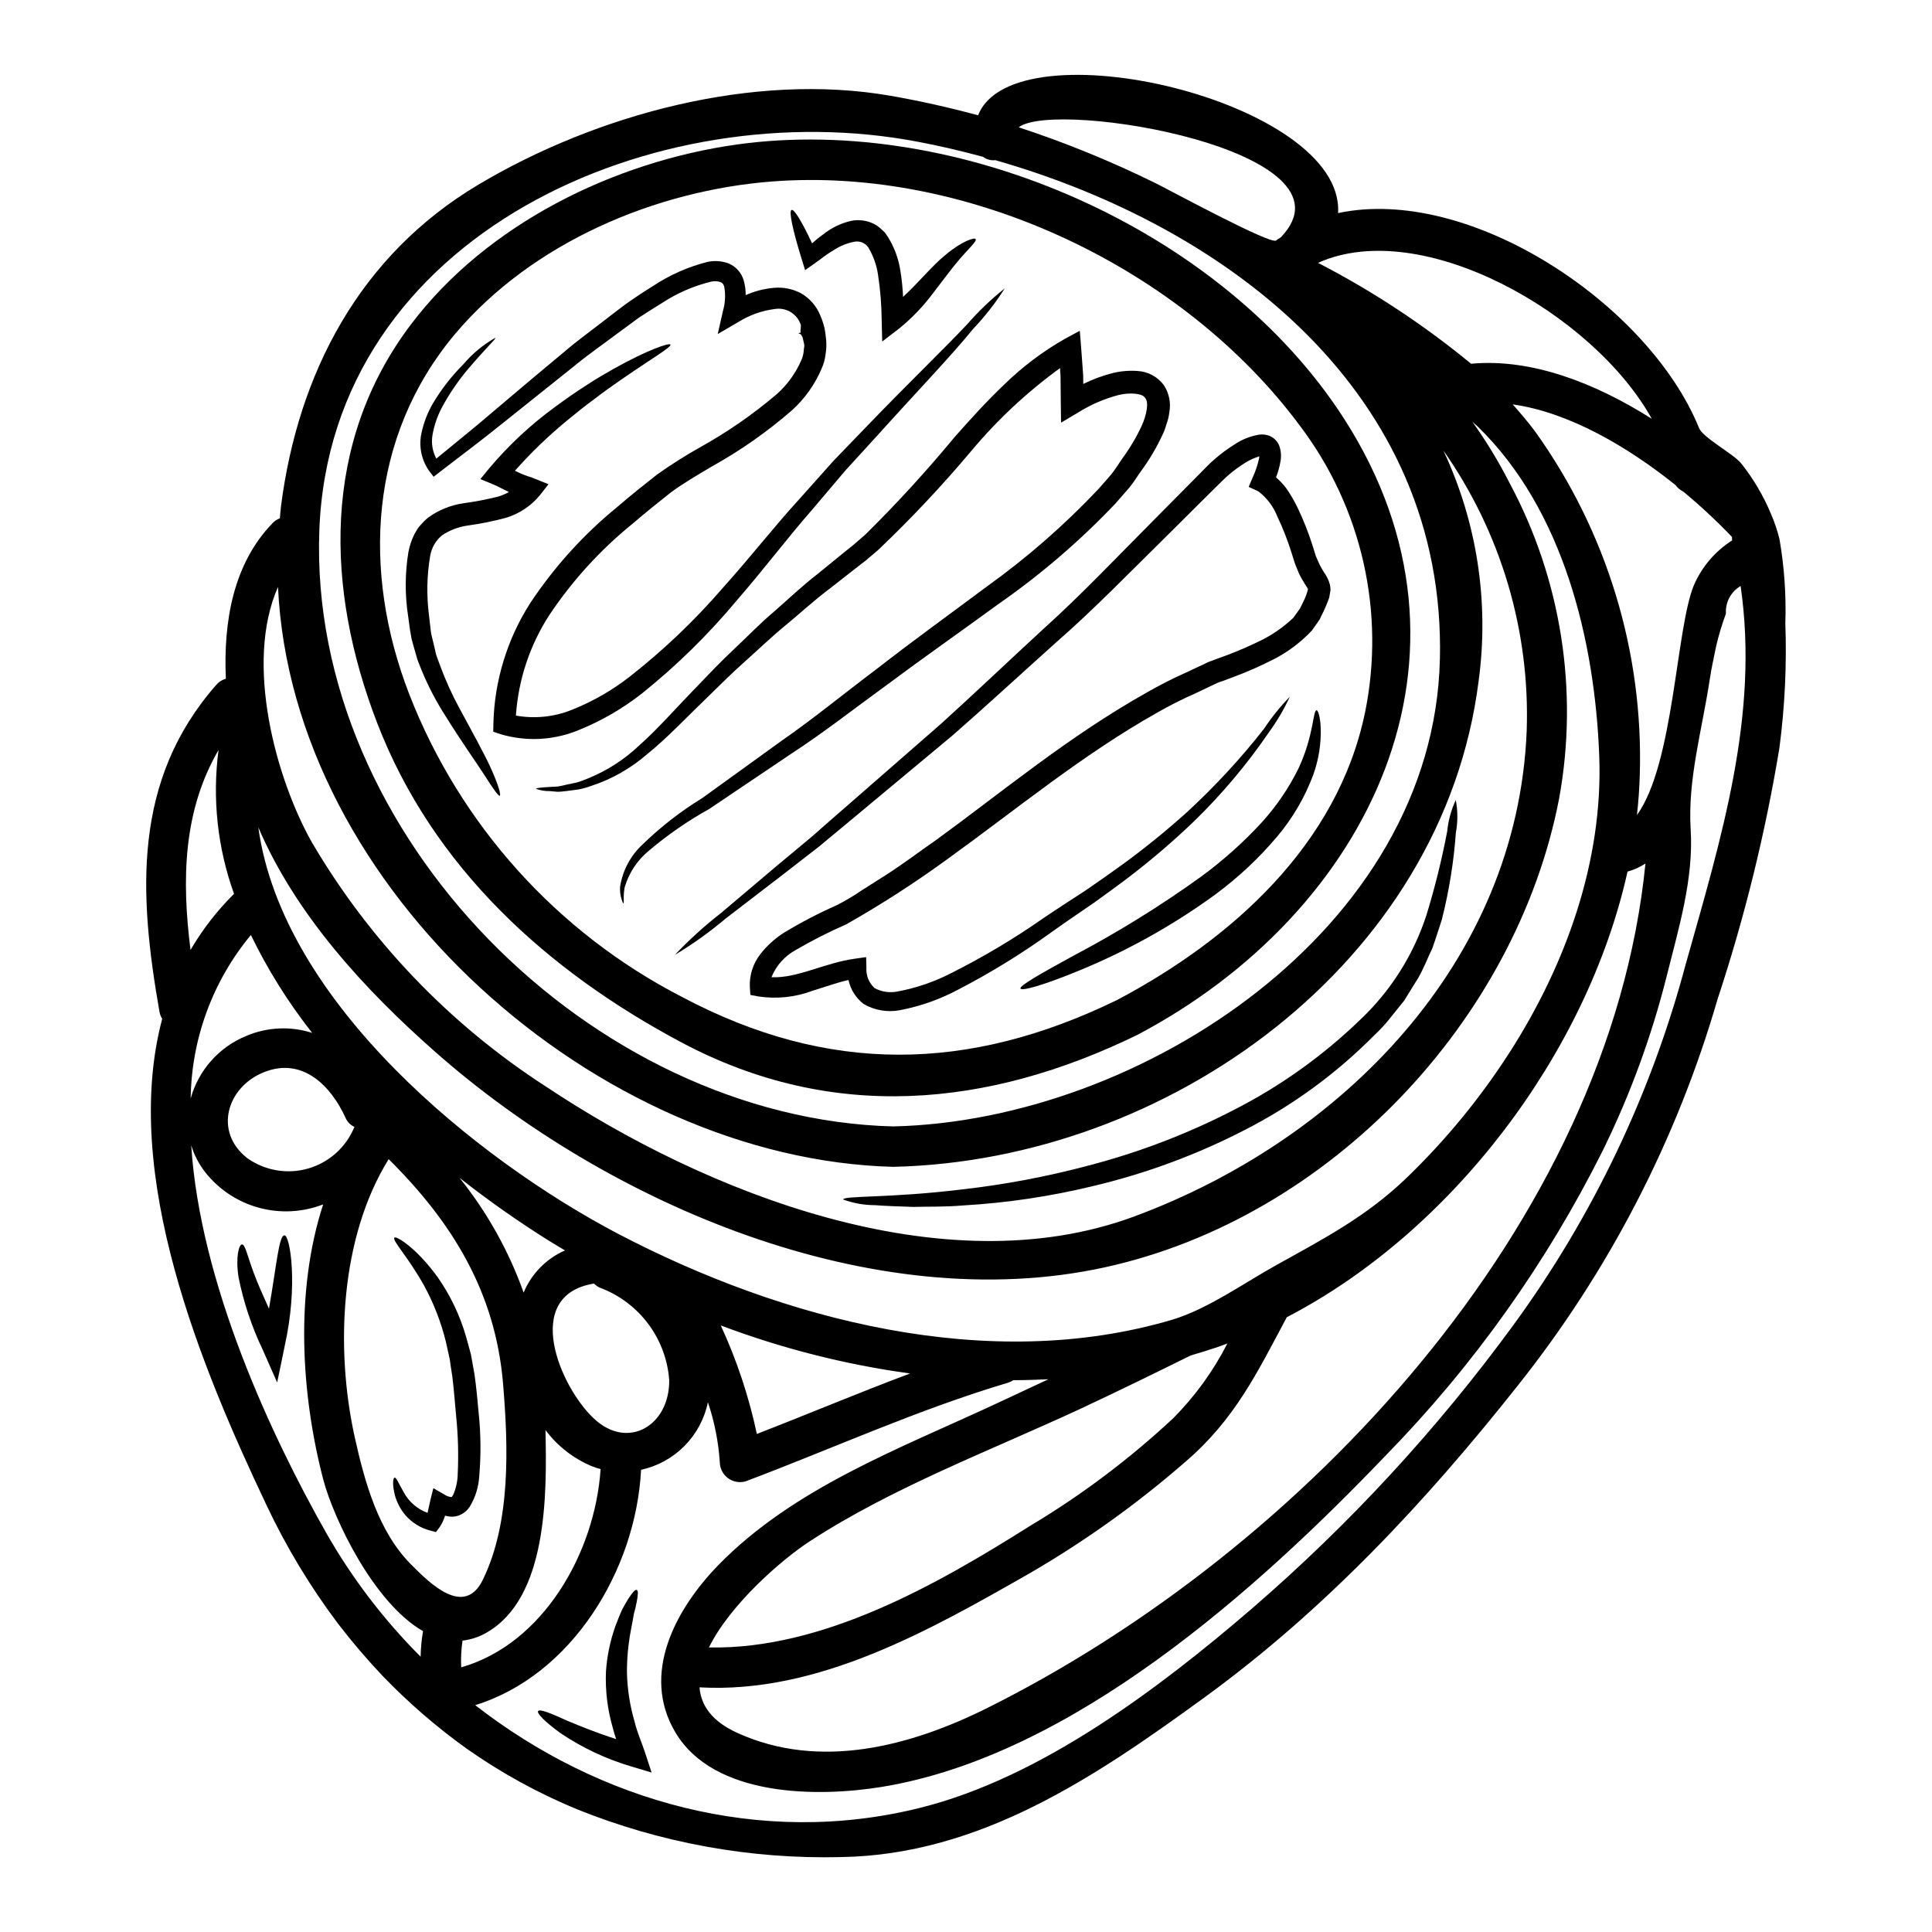 <?xml version="1.0" encoding="UTF-8"?>
<!-- Uploaded to: ICON Repo, www.iconrepo.com, Generator: ICON Repo Mixer Tools -->
<svg fill="#000000" width="800px" height="800px" version="1.1" viewBox="144 144 512 512" xmlns="http://www.w3.org/2000/svg">
 <g>
  <path d="m617.13 309.11c0.402 11.074-0.125 22.16-1.574 33.148-3.727 22.562-9.203 44.805-16.379 66.52-10.836 37.367-28.895 72.25-53.156 102.67-24.332 30.719-50.988 59.227-82.812 82.379-28.863 21.02-59.477 41.781-96.406 42.316v0.004c-23.941 0.578-47.754-3.742-69.965-12.703-10.277-4.254-20.051-9.625-29.148-16.02-7.992-5.731-15.445-12.18-22.266-19.266-4.184-4.418-8.141-9.051-11.848-13.879-7.434-9.875-13.828-20.496-19.082-31.684-16.926-35.75-38.535-87.234-27.508-128.59h-0.004c-0.348-0.57-0.594-1.199-0.715-1.859-5.508-31.359-7.172-61.348 15.059-86.664 0.66-0.781 1.543-1.34 2.531-1.605-0.676-15.02 1.895-30.398 12.348-41.211 0.543-0.586 1.219-1.035 1.969-1.316 0.109-1.035 0.145-2.106 0.289-3.148 4.531-35.395 20.906-66.543 52.27-85.238 31.293-18.656 72.926-29.914 109.25-23.582 7.602 1.32 15.414 3.066 23.223 5.172 9.488-24.219 97.164-3.844 95.402 25.91 35-7.418 82.344 24.227 95.645 56.941 1.035 2.606 8.957 6.746 11.172 9.383v0.004c3.254 4.094 5.922 8.621 7.922 13.453 0.945 2.16 1.699 4.398 2.246 6.691 1.266 7.316 1.781 14.746 1.543 22.172zm-26.332 90.199c9.383-33.359 19.445-65.754 14.484-100.01-2.578 1.504-4.082 4.336-3.891 7.312-1.047 2.828-1.918 5.719-2.602 8.66-0.57 2.891-1.25 5.777-1.676 8.703-2 13.312-5.902 26.582-5.07 39.82 0.824 13.164-3.207 26.258-6.348 38.887-4.012 15.965-9.691 31.465-16.949 46.238-14.859 29.73-34.242 56.969-57.465 80.746-34.004 35.535-83.098 79.637-133.59 87.879-16.879 2.754-44.477 2.781-54.711-14.453-9.207-15.484 0.035-32.668 11.414-44.348 19.938-20.434 48.035-30.852 73.469-42.699 4.672-2.176 9.312-4.352 13.984-6.531-3.102 0.145-6.207 0.25-9.312 0.25v0.004c-0.441 0.289-0.922 0.516-1.426 0.676-23.836 7.086-46.383 17.414-69.578 26.152-1.602 0.434-3.316 0.102-4.641-0.898-1.324-1-2.113-2.559-2.137-4.219-0.359-5.406-1.418-10.742-3.148-15.879-0.902 4.379-3.059 8.402-6.203 11.582-3.141 3.18-7.141 5.379-11.508 6.332-1.391 26.652-18.41 54.48-43.957 62.367 32.789 25.547 75.605 37.82 117.99 27.188 31.934-7.953 63.223-31.609 87.805-52.742v-0.004c25.902-22.352 49.172-47.586 69.363-75.211 21.043-28.824 36.539-61.312 45.695-95.809zm12.238-112.1v-0.004c-0.047-0.293-0.059-0.594-0.035-0.891-4.078-4.273-8.398-8.301-12.949-12.062-0.809-0.395-1.508-0.984-2.035-1.711-12.594-10.098-28.188-19.285-43.133-21.371 2.066 2.316 4.102 4.723 5.961 7.207l-0.004-0.004c18.984 26.488 28.723 58.484 27.719 91.059-0.105 3.496-0.359 7.027-0.75 10.559 9.812-13.559 10.312-49.273 15.059-60.836 2.113-4.91 5.656-9.074 10.168-11.949zm-22.977 85.637c-1.461 0.953-3.062 1.676-4.746 2.141-10.742 48.242-46.609 95.43-90.301 118.09-7.812 14.629-13.738 27.047-26.832 38.285-12.727 11.09-26.477 20.945-41.062 29.434-26.512 15.129-56.285 32.148-87.738 30.367 0.359 4.777 3.281 9.023 10.062 12.094 21.867 9.918 45.918 3.543 66.52-6.781 83.078-41.527 164.54-127.88 174.1-223.62zm-35.859 49.844c14.809-23.195 24.656-50.523 23.617-78.285-1.141-30.504-9.445-65.184-32.109-87.27-0.5-0.465-1.035-0.895-1.5-1.359l-0.004 0.004c3.644 5.094 6.898 10.449 9.742 16.023 13.789 25.629 18.453 55.184 13.238 83.812-11.348 58.871-60.832 111.18-120.35 124.23-61.539 13.477-131.97-16.863-177.54-57.129-18.5-16.309-36.891-36.211-46.84-59.477 6.422 46.664 58.23 88.234 95.25 107.68 43.691 22.871 98.293 37.25 147 22.801 9.383-2.82 19.125-9.812 27.723-14.562 12.594-6.996 23.691-12.809 34.18-22.867 10.484-10.078 19.746-21.359 27.586-33.605zm4.387-84.953c0.93-26.527-6.824-52.637-22.082-74.355 8.934 19.023 12.18 40.227 9.348 61.051-9.387 74.734-82.277 127.13-155.14 128.79-78.27-2.047-159.3-73.355-163.04-153.67-8.988 20.266-0.461 50.988 8.992 67.699 15.324 26.102 36.551 48.25 61.973 64.668 42.141 28.113 105.15 53.199 155.81 34.504 55.086-20.363 101.65-67.469 104.14-128.7zm-14.73-97.34c15.949-1.5 32.93 5.117 47.883 14.59-15.523-27.973-61.008-53.695-88.449-41.328h-0.004c14.43 7.453 28.027 16.418 40.57 26.738zm-8.266 78.352c1.641-70.453-55.891-114.57-117.81-132.3v-0.004c-1.168 0.133-2.344-0.188-3.285-0.891-5.711-1.535-11.414-2.891-17.125-3.961-69.266-13.309-155.9 24.332-158.75 103.08-2.926 80.484 72 155.77 152.09 157.84 65.555-1.496 143.19-52.23 144.87-123.77zm-42.152-111.86c22.043-23.016-59.871-36.715-69.465-29.152 12.441 4.086 24.578 9.043 36.32 14.836 2.676 1.281 30.469 16.375 31.883 15.16 0.105-0.07 0.211-0.176 0.32-0.246 0.301-0.207 0.625-0.387 0.941-0.598zm-14.168 293.14c-0.961 0.359-1.969 0.746-2.926 1.07-2.246 0.746-4.496 1.43-6.777 2.106-9.566 4.723-19.16 9.418-28.832 13.949-23.902 11.133-50.164 20.945-72.285 35.395-7.207 4.723-20.906 16.531-26.578 28.043 30.074 0.605 60.262-16.555 84.988-32.145h-0.004c13.684-8.172 26.457-17.773 38.105-28.648 5.758-5.812 10.586-12.48 14.309-19.77zm-124.7 23.98c13.559-5.246 26.973-10.918 40.605-16.02-17.145-2.356-33.973-6.625-50.164-12.734 4.246 9.199 7.453 18.844 9.559 28.754zm-43.133-4.035c8.988 8.387 20.051 1.824 19.91-10.273h-0.004c-0.395-5.301-2.269-10.383-5.414-14.664-3.148-4.285-7.434-7.598-12.371-9.562-0.812-0.25-1.551-0.707-2.137-1.32-19.215 3.106-9.121 27.328 0.016 35.82zm1.711 13.348c-0.836-0.223-1.66-0.496-2.465-0.824-4.812-2.047-9-5.332-12.129-9.523 0.395 17.195 0.535 44.477-15.625 53.695-1.949 1.137-4.113 1.855-6.356 2.106-0.352 2.344-0.469 4.715-0.352 7.082 21.656-6.156 35.461-30.273 36.941-52.535zm-9.43-57.945c-1.43-0.855-2.859-1.711-4.246-2.566-8.188-5.133-16.094-10.695-23.691-16.668 7.316 9.117 13.059 19.391 16.984 30.402 2.082-4.992 6.004-8.992 10.953-11.168zm-21.766 87.273c7.477-15.273 6.742-35.539 5.352-52.059-2.035-24.121-13.418-42.672-30.309-59.406-12.953 20.906-14.129 50.418-8.992 73.68 2.606 11.703 6.176 24.938 14.914 33.715 5.027 5.066 14.121 14.129 19.047 4.066zm-16.484 20.41v-0.004c0.039-2.273 0.25-4.539 0.641-6.777-13.273-7.637-23.762-30.078-26.402-40.031-5.883-22.434-7.637-49.809-0.07-73.07v-0.004c-5.438 2.113-11.406 2.422-17.035 0.887-5.625-1.531-10.609-4.832-14.223-9.414-1.66-2.129-2.918-4.547-3.707-7.133 2.363 36.535 21.051 76.707 35.75 102.68v-0.004c6.848 12.027 15.273 23.078 25.059 32.863zm-17.555-140.43v-0.004c-1.066-0.48-1.91-1.348-2.363-2.43-3.816-8.383-11.348-16.16-21.586-12.059-9.812 3.894-13.418 15.742-4.461 22.766h0.004c4.699 3.352 10.676 4.363 16.215 2.75 5.539-1.613 10.035-5.676 12.203-11.027zm-28.508-24.156v-0.004c5.5-2.297 11.641-2.562 17.316-0.746-6.328-8.039-11.773-16.734-16.234-25.941-10.117 12.188-15.746 27.477-15.957 43.316 2.098-7.562 7.602-13.711 14.887-16.629zm-3.391-37.605c-4.387-12.195-5.793-25.262-4.102-38.109-9.418 16.199-9.777 34.363-7.422 52.988v-0.004c3.18-5.441 7.059-10.441 11.535-14.875z"/>
  <path d="m529.79 356.02c0.555 2.84 0.566 5.758 0.035 8.598-0.559 7.816-1.812 15.562-3.742 23.156-0.789 2.394-1.574 4.926-2.5 7.531-1.211 2.496-2.211 5.172-3.711 7.812-0.82 1.281-1.605 2.606-2.461 3.961l-1.246 2.035-1.43 1.781c-0.965 1.18-1.93 2.394-2.926 3.641-1.07 1.297-2.231 2.523-3.465 3.672-10.098 10.223-21.77 18.766-34.57 25.297-12.707 6.539-26.16 11.512-40.066 14.809-11.289 2.742-22.801 4.465-34.398 5.137-4.926 0.426-9.418 0.285-13.309 0.395-3.961-0.141-7.348-0.246-10.098-0.461h0.004c-2.887-0.004-5.746-0.512-8.457-1.5 0.074-1.07 12.242-0.324 31.508-2.676 11.27-1.27 22.43-3.375 33.391-6.297 13.391-3.473 26.348-8.426 38.641-14.773 12.262-6.254 23.527-14.293 33.434-23.855 8.098-7.629 14.148-17.176 17.594-27.754 2.242-7.305 4.082-14.723 5.508-22.227 0.285-2.867 1.051-5.668 2.266-8.281z"/>
  <path d="m500.14 254.88c40.379 62.723 6.785 130.98-54.801 163.41-39.57 19.266-80.852 23.156-120.67 1.996-35.574-18.895-65.938-46.348-80.707-84.668-13.703-35.535-14.809-74.211 8.918-105.61 20.129-26.656 53.836-43.141 86.348-47.707 58.695-8.207 128.62 22.445 160.91 72.574zm5.606 77.957c5.43-26.59-0.824-54.227-17.164-75.887-30.934-41.781-87.664-68.828-139.83-64.867-31.094 2.363-63.863 16.266-84.273 40.566-22.707 27.152-24.578 62.797-12.078 95.191 13.473 34.688 39.168 63.254 72.238 80.312 38.816 20.625 75.996 20.02 115.32 0.895 30.352-16.02 58.535-41.141 65.781-76.211z"/>
  <path d="m496.61 300.26-0.176 1.07-0.18 1.07c-0.105 0.289-0.176 0.5-0.285 0.75-0.395 1.031-0.789 1.996-1.18 2.816l-0.641 1.281-0.289 0.641-0.035 0.105-0.289 0.43-0.105 0.141-0.176 0.289-1.605 2.246-0.004 0.008c-2.863 3.059-6.231 5.606-9.953 7.527-3.465 1.773-7.027 3.352-10.668 4.723l-2.676 1-1.359 0.465-0.246 0.105-0.141 0.07-0.645 0.289-5.172 2.461h-0.004c-3.465 1.527-6.844 3.234-10.129 5.117-19.801 11.137-37.391 25.691-55.105 38.461-8.738 6.394-17.844 12.281-27.262 17.625-4.602 2.008-9.082 4.281-13.414 6.816-2.914 1.582-5.188 4.133-6.422 7.207 6.883 0.32 14.059-3.816 22.227-4.926l2.859-0.395 0.07 2.816v0.008c-0.129 2.031 0.672 4.012 2.176 5.387 1.855 0.992 4 1.309 6.062 0.895 4.918-0.91 9.68-2.535 14.129-4.82 8.566-4.289 16.805-9.203 24.656-14.699 3.852-2.602 7.531-4.961 11.133-7.312 3.465-2.391 6.816-4.723 9.988-7.031h-0.004c5.805-4.246 11.391-8.785 16.738-13.594 7.426-6.832 14.289-14.25 20.516-22.191 1.996-3.023 4.273-5.856 6.805-8.449-1.527 3.297-3.371 6.441-5.512 9.383-5.785 8.457-12.391 16.32-19.727 23.477-5.269 5.062-10.809 9.84-16.594 14.305-3.172 2.465-6.527 4.852-10.023 7.387-3.496 2.426-7.207 4.887-10.883 7.531h-0.004c-7.941 5.762-16.301 10.926-25.008 15.449-4.867 2.606-10.098 4.465-15.52 5.508-3.316 0.637-6.75 0.055-9.672-1.641-2.043-1.574-3.461-3.828-3.996-6.352-3.031 0.676-6.172 1.82-9.523 2.856v-0.004c-4.598 1.727-9.559 2.242-14.414 1.5l-2.07-0.395-0.141-2.141c-0.133-3.144 0.867-6.231 2.816-8.703 1.75-2.238 3.875-4.156 6.277-5.676 4.504-2.727 9.176-5.16 13.992-7.285 2.262-1.152 4.441-2.449 6.531-3.887 2.176-1.395 4.387-2.781 6.637-4.211 4.426-2.856 8.707-6.102 13.129-9.168 17.52-12.738 34.969-27.367 55.805-39.07 3.344-1.926 6.785-3.676 10.309-5.246l5.176-2.426 0.641-0.324 0.176-0.07 0.43-0.176 0.324-0.105 1.32-0.5 2.641-0.965c3.398-1.262 6.723-2.715 9.953-4.352 2.871-1.512 5.519-3.41 7.875-5.637l1.605-2.246 0.211-0.289v-0.047l0.25-0.5 0.57-1.18h0.004c0.547-1.051 0.965-2.168 1.246-3.32 0-0.176-1.676-2.535-2.426-4.246l-0.5-1.246-0.289-0.641-0.09-0.281-0.07-0.176-0.176-0.465-0.789-2.531c-1.023-3.285-2.277-6.492-3.75-9.602-1.035-2.668-2.789-5.004-5.062-6.742l-2.566-1.18 1.105-2.606c0.719-1.566 1.27-3.207 1.641-4.891 0.039-0.199 0.062-0.402 0.07-0.605-1.293 0.398-2.527 0.961-3.676 1.676-1.504 0.93-2.934 1.969-4.281 3.106-0.652 0.535-1.27 1.109-1.855 1.715l-2.035 2c-1.32 1.32-2.641 2.637-3.996 3.961-2.641 2.641-5.246 5.242-7.848 7.812-10.418 10.234-20.125 20.301-30.078 28.973-9.812 8.812-18.945 17.23-27.652 24.832-8.883 7.383-17.09 14.234-24.551 20.445-3.707 3.102-7.277 6.031-10.598 8.812-3.41 2.641-6.621 5.137-9.633 7.477-6.031 4.641-11.172 8.602-15.379 11.809h0.008c-4.176 3.519-8.625 6.699-13.309 9.508 3.754-3.961 7.797-7.633 12.098-10.988 4.035-3.426 9.027-7.602 14.809-12.523 2.93-2.426 6.055-5.027 9.383-7.812 3.246-2.856 6.691-5.902 10.348-9.055 7.277-6.352 15.273-13.348 23.941-20.906 8.562-7.742 17.516-16.27 27.188-25.191 9.777-8.777 19.336-18.895 29.578-29.184 2.566-2.57 5.137-5.172 7.742-7.812 1.32-1.324 2.641-2.676 3.961-3.996l1.969-2-0.004-0.004c0.738-0.75 1.512-1.465 2.32-2.141 1.555-1.34 3.215-2.559 4.957-3.641 1.941-1.316 4.144-2.203 6.457-2.602 0.938-0.141 1.895-0.043 2.785 0.285 1.145 0.453 2.066 1.34 2.566 2.461 0.555 1.445 0.68 3.019 0.359 4.531-0.25 1.379-0.629 2.727-1.141 4.031 1 0.863 1.91 1.832 2.711 2.891 1.102 1.586 2.078 3.258 2.926 4.996 1.621 3.356 2.988 6.824 4.102 10.379l0.824 2.641 0.965 2.176c0.395 0.789 0.641 1.18 1.105 1.969h-0.004c0.754 1.004 1.312 2.144 1.641 3.356 0.09 0.441 0.145 0.891 0.172 1.344z"/>
  <path d="m494 336.76c0.148 4.273-0.52 8.535-1.969 12.559-2.203 5.91-5.398 11.398-9.449 16.234-4.898 5.82-10.469 11.039-16.594 15.555-10.996 8-22.898 14.668-35.461 19.875-9.598 3.996-15.773 5.746-16.09 4.996-0.32-0.754 5.238-3.891 14.234-8.816 11.711-6.18 22.977-13.164 33.715-20.906 5.777-4.246 11.129-9.035 15.984-14.309 3.883-4.269 7.148-9.062 9.707-14.238 4.172-8.883 3.812-15.484 4.848-15.484 0.352 0.035 0.93 1.57 1.074 4.535z"/>
  <path d="m452.35 245.95c1.461 2.152 2.012 4.793 1.531 7.352-0.125 1.059-0.379 2.102-0.75 3.106-0.27 0.98-0.625 1.934-1.07 2.852-1.574 3.394-3.488 6.621-5.707 9.633-1.035 1.43-1.895 2.93-3.07 4.328l-3.637 4.176c-9.363 9.867-19.707 18.762-30.863 26.547-10.379 7.566-20.262 14.484-29.398 21.301-9.207 6.691-17.52 13.203-25.691 18.5-8.062 5.422-15.352 10.312-21.727 14.629-5.664 3.144-11.004 6.836-15.949 11.02-3.094 2.519-5.352 5.918-6.473 9.742-0.5 2.672-0.035 4.172-0.355 4.242-0.109 0-0.25-0.32-0.465-1.07-0.34-1.07-0.477-2.195-0.395-3.316 0.676-4.332 2.801-8.305 6.031-11.27 4.789-4.648 10.078-8.754 15.77-12.238 6.207-4.5 13.273-9.602 21.086-15.234 7.871-5.422 16.137-12.203 25.191-19.02 8.953-6.992 18.895-14.168 29.078-21.762 10.676-7.652 20.594-16.316 29.613-25.867l3.281-3.746c1.07-1.281 2-2.856 3-4.281v-0.004c2.008-2.719 3.742-5.637 5.172-8.703 1.324-2.856 1.969-6.348 0.93-7.383-0.605-1.246-4.035-1.535-7.086-0.789-3.781 0.996-7.391 2.559-10.707 4.637l-4.496 2.676-0.07-5.246c-0.035-2.426-0.035-4.777-0.07-7.137-0.035-0.676-0.105-1.355-0.141-2.066-8.77 6.367-16.715 13.797-23.656 22.121-7.672 9.117-15.844 17.801-24.477 26.016-1.07 0.93-2.141 1.82-3.172 2.711-1.141 0.859-2.246 1.746-3.356 2.606-2.137 1.676-4.234 3.316-6.297 4.926-4.211 3.148-7.953 6.637-11.773 9.773-3.816 3.137-7.207 6.422-10.602 9.445s-6.527 6.102-9.523 9.055c-6.031 5.781-11.168 11.312-16.484 15.59h-0.004c-4.387 3.832-9.512 6.734-15.055 8.527-1.055 0.387-2.141 0.684-3.246 0.891-1.07 0.145-2.07 0.289-3 0.395s-1.746 0.215-2.496 0.215c-0.746-0.074-1.43-0.109-2.035-0.18-1.262 0.031-2.519-0.172-3.707-0.605 0-0.211 1.281-0.355 3.707-0.5l2.035-0.105c0.797-0.129 1.582-0.293 2.363-0.5 0.859-0.176 1.746-0.355 2.711-0.57v-0.004c1.012-0.285 2-0.645 2.965-1.07 5.098-2.062 9.758-5.078 13.73-8.883 4.852-4.281 9.812-10.023 15.699-16.02 2.891-3.035 5.922-6.207 9.312-9.383 3.391-3.176 6.691-6.637 10.523-9.883 3.746-3.246 7.477-6.848 11.703-10.098 2.07-1.676 4.168-3.391 6.297-5.141 1.035-0.82 2.066-1.676 3.102-2.496l3.176-2.754h0.004c8.289-8.184 16.16-16.785 23.586-25.762 4.102-4.637 8.348-9.348 13.094-13.879v0.004c4.82-4.727 10.23-8.816 16.09-12.168l4.031-2.176 0.359 4.461c0.176 2.391 0.359 4.852 0.535 7.312 0 0.746 0.035 1.574 0.035 2.316 2.539-1.258 5.207-2.234 7.953-2.926 2.129-0.496 4.316-0.664 6.496-0.5 2.688 0.168 5.176 1.496 6.812 3.633z"/>
  <path d="m410.26 220.44c-2.445 3.859-5.266 7.469-8.418 10.777-5.566 6.883-14.52 16.195-25.297 28.148-2.711 2.961-5.566 6.102-8.531 9.348-2.856 3.391-5.848 6.922-8.953 10.559-6.348 7.242-12.484 15.414-19.766 23.797v0.004c-7.519 9.02-15.922 17.27-25.078 24.621-5.082 4.012-10.703 7.285-16.703 9.719-6.578 2.773-13.91 3.191-20.762 1.184l-2.035-0.676 0.035-2.141v-0.004c0.27-11.348 3.652-22.41 9.777-31.969 6.379-9.617 14.172-18.219 23.121-25.512 3.426-2.961 6.918-5.742 10.418-8.488 3.648-2.606 7.438-5.012 11.344-7.207 7.277-4.031 14.133-8.777 20.469-14.172 2.769-2.469 4.973-5.512 6.453-8.918 0.34-0.734 0.555-1.516 0.641-2.32 0.039-0.324 0.039-0.68 0.109-1.035h0.004c0.094-0.398 0.078-0.816-0.039-1.211l-0.348-1.551-0.43-0.75-0.711-0.355 0.641-0.141c-0.211-0.789 0.246-1.641-0.07-2.32v-0.004c-1.039-2.754-3.871-4.398-6.777-3.934-3.422 0.43-6.711 1.598-9.637 3.422l-5.512 3.211 1.395-6.137v0.004c0.605-2.113 0.715-4.336 0.32-6.496-0.285-0.746-0.5-0.926-1-1.141-0.809-0.266-1.672-0.301-2.496-0.105-4.609 1.125-8.988 3.031-12.953 5.633-2.066 1.25-4.102 2.57-6.137 3.891l-5.672 4.176c-3.746 2.816-7.477 5.387-10.918 8.207-6.957 5.566-13.477 10.773-19.551 15.625-6.031 4.887-11.848 9.172-16.984 13.164l-1.285 1-1.031-1.32v0.004c-2.121-2.867-2.938-6.492-2.254-9.992 0.578-2.848 1.617-5.582 3.07-8.098 2.266-3.809 5-7.32 8.137-10.453 2.375-2.797 5.227-5.152 8.418-6.961 0.25 0.25-2.606 2.816-7.137 8.172-2.731 3.231-5.117 6.738-7.109 10.465-1.188 2.285-2.004 4.742-2.426 7.281-0.32 2.09 0.039 4.231 1.035 6.098 4.602-3.816 9.703-7.848 15.055-12.449 5.902-5.035 12.309-10.418 19.195-16.137 3.391-2.891 7.172-5.602 10.918-8.527 1.926-1.465 3.707-2.891 5.812-4.387 2-1.395 4.07-2.781 6.246-4.106h0.004c4.512-3.035 9.523-5.254 14.801-6.566 1.742-0.328 3.535-0.203 5.211 0.359 1.996 0.762 3.531 2.391 4.176 4.426 0.387 1.32 0.582 2.691 0.574 4.066 2.324-1.043 4.809-1.691 7.348-1.926 2.523-0.254 5.07 0.242 7.312 1.43 2.277 1.312 4.059 3.344 5.066 5.777 0.477 1.094 0.859 2.227 1.141 3.387l0.039 0.215 0.07 0.426 0.07 0.359 0.105 0.746 0.176 1.535 0.004 0.004c0.094 1.262 0.035 2.531-0.176 3.781-0.141 1.23-0.465 2.438-0.965 3.57-1.777 4.25-4.465 8.062-7.875 11.164-6.598 5.746-13.785 10.781-21.441 15.023-3.711 2.211-7.531 4.426-10.742 6.816-3.426 2.707-6.848 5.457-10.168 8.312-8.492 6.891-15.902 15.02-21.977 24.117-5.188 7.992-8.246 17.18-8.883 26.688 4.992 0.895 10.137 0.363 14.84-1.535 5.512-2.195 10.68-5.16 15.352-8.812 8.957-7.023 17.215-14.898 24.656-23.512 7.223-8.027 13.648-16.293 20.137-23.379 3.211-3.606 6.297-7.031 9.242-10.348 3.106-3.211 6.066-6.281 8.883-9.207 11.238-11.668 20.516-20.551 26.543-26.973 2.996-3.441 6.305-6.602 9.883-9.438z"/>
  <path d="m402.56 207.35c0.395 0.676-2.141 2.672-5.461 6.777-1.676 2.07-3.566 4.637-5.883 7.637-2.598 3.477-5.621 6.617-8.996 9.348l-4.426 3.391-0.141-5.746v-0.004c-0.039-3.988-0.363-7.969-0.965-11.914-0.344-2.394-1.129-4.707-2.316-6.816-0.719-1.469-2.332-2.273-3.938-1.969-1.965 0.375-3.84 1.141-5.508 2.246-1.82 1.035-3.391 2.363-4.926 3.426l-2.641 1.855-0.895-2.891c-2.363-7.637-3.496-12.809-2.672-13.055 0.711-0.215 2.672 3.031 5.418 8.848h0.004c0.922-0.848 1.902-1.637 2.926-2.363 2.188-1.754 4.746-2.984 7.481-3.602 1.797-0.348 3.66-0.16 5.352 0.535 0.914 0.367 1.75 0.902 2.465 1.574l1.031 0.961 0.75 1.07c1.754 2.766 2.906 5.867 3.391 9.102 0.371 2.289 0.609 4.602 0.711 6.918 4.352-4.031 7.852-8.418 11.207-11.094 4.356-3.703 7.781-4.734 8.031-4.234z"/>
  <path d="m321.67 235.32c0.359 0.641-4.961 3.676-13.238 9.418-2.066 1.465-4.387 3.035-6.742 4.887-2.461 1.785-4.996 3.816-7.637 5.996h0.004c-4.863 4.019-9.41 8.41-13.598 13.133 0.324 0.176 0.645 0.324 0.965 0.465v-0.004c1.094 0.52 2.227 0.949 3.391 1.285l4.535 1.824-2.246 2.891-0.004-0.004c-2.383 2.906-5.594 5.023-9.207 6.066-3.262 0.867-6.574 1.531-9.918 1.996-2.453 0.332-4.797 1.223-6.852 2.606-1.699 1.418-2.82 3.41-3.148 5.602-0.84 5.047-0.949 10.191-0.324 15.27 0.141 1.246 0.289 2.5 0.43 3.711l0.105 0.926 0.07 0.465 0.043 0.215v0.035l0.43 1.746c0.289 1.18 0.57 2.363 0.82 3.543 0.359 1.07 0.75 2.07 1.109 3.07v0.004c1.434 3.875 3.144 7.641 5.117 11.27 3.676 6.816 6.812 12.418 8.598 16.484 1.781 4.066 2.43 6.461 2.07 6.637-0.359 0.176-1.781-1.855-4.102-5.512-2.394-3.672-6.031-8.777-10.234-15.52v0.004c-2.391-3.719-4.453-7.629-6.168-11.699-0.43-1.141-0.965-2.316-1.359-3.461-0.32-1.141-0.676-2.32-0.996-3.5l-0.488-1.762-0.105-0.5-0.035-0.246-0.074-0.465-0.176-0.93c-0.176-1.281-0.359-2.566-0.535-3.891h-0.004c-0.883-5.676-0.859-11.457 0.074-17.125 0.32-1.672 0.875-3.293 1.641-4.816l0.824-1.355h-0.004c0.215-0.316 0.453-0.613 0.715-0.891 0.598-0.711 1.258-1.371 1.969-1.969 2.797-2.043 6.055-3.367 9.488-3.856 3.109-0.426 6.195-1.023 9.242-1.785 0.953-0.305 1.875-0.703 2.754-1.184-1.43-0.676-3-1.535-3.852-1.891l-3.711-1.535 2.363-2.891-0.004 0.004c5.133-6.09 10.98-11.539 17.414-16.234 2.856-2.102 5.602-4.031 8.207-5.672 2.566-1.711 5.066-3.148 7.312-4.426 9.074-5.074 14.785-6.965 15.07-6.43z"/>
  <path d="m314.86 608.21 1.82 5.531-5.277-1.574-0.004-0.004c-6.695-1.965-13.051-4.949-18.84-8.848-4.207-3.035-6.348-5.316-5.957-5.852 0.426-0.641 3.281 0.535 7.777 2.57 3.391 1.426 7.777 3.211 12.914 4.852-0.32-0.895-0.605-1.859-0.855-2.82h0.004c-1.434-4.887-2.062-9.969-1.859-15.055 0.277-4.117 1.121-8.176 2.5-12.062 0.605-1.641 1.211-3.102 1.781-4.387 0.641-1.18 1.211-2.176 1.711-2.961 1.035-1.605 1.781-2.43 2.176-2.246 0.395 0.18 0.359 1.246 0 3.102-0.176 0.93-0.43 2.07-0.789 3.352-0.215 1.285-0.465 2.711-0.789 4.281h0.008c-0.695 3.648-1.039 7.352-1.035 11.062 0.098 4.496 0.797 8.957 2.07 13.273 0.645 2.707 1.82 5.277 2.644 7.785z"/>
  <path d="m270.87 518.65c0.562 5.469 0.609 10.973 0.141 16.449-0.152 2.902-1.023 5.723-2.531 8.207-0.543 0.82-1.277 1.496-2.141 1.969-0.934 0.52-2.004 0.746-3.07 0.641-0.445-0.043-0.887-0.125-1.32-0.246-0.332 1.09-0.824 2.121-1.461 3.07l-0.965 1.281-1.32-0.359c-2.648-0.645-5.031-2.106-6.812-4.172-1.242-1.504-2.168-3.242-2.711-5.117-0.789-3.102-0.5-4.637-0.145-4.777 0.465-0.18 1.105 1.531 2.43 3.816h-0.004c1.367 2.559 3.625 4.519 6.348 5.512 0.215-0.859 0.395-1.969 0.789-3.543l0.746-2.996 2.965 1.711v0.004c0.527 0.344 1.125 0.562 1.746 0.641 0.246-0.07 0.105 0.07 0.5-0.5 0.801-1.785 1.223-3.715 1.25-5.672 0.238-5.129 0.098-10.27-0.43-15.379-0.32-3.57-0.605-7.086-1-10.383-0.246-1.605-0.5-3.176-0.711-4.723-0.359-1.531-0.676-3.031-1-4.496-1.262-5.148-3.18-10.113-5.707-14.77-4.426-7.953-8.637-12.094-7.922-12.844 0.395-0.5 5.746 2.57 11.523 10.598v-0.004c3.305 4.75 5.812 10.004 7.422 15.562 0.43 1.574 0.891 3.148 1.32 4.812 0.289 1.676 0.605 3.43 0.93 5.176 0.496 3.394 0.816 6.926 1.141 10.531z"/>
  <path d="m219.38 471.38c1.461-0.07 3.707 13.094 0.07 29.293l-0.109 0.57-1.891 9.137-3.816-8.66c-2.934-6.133-5.094-12.605-6.426-19.27-0.82-5.531 0.145-8.598 0.895-8.66 0.895-0.105 1.5 3.246 3.176 7.637 0.965 2.641 2.391 5.816 3.996 9.383 1.965-11.047 2.606-19.43 4.106-19.43z"/>
 </g>
</svg>